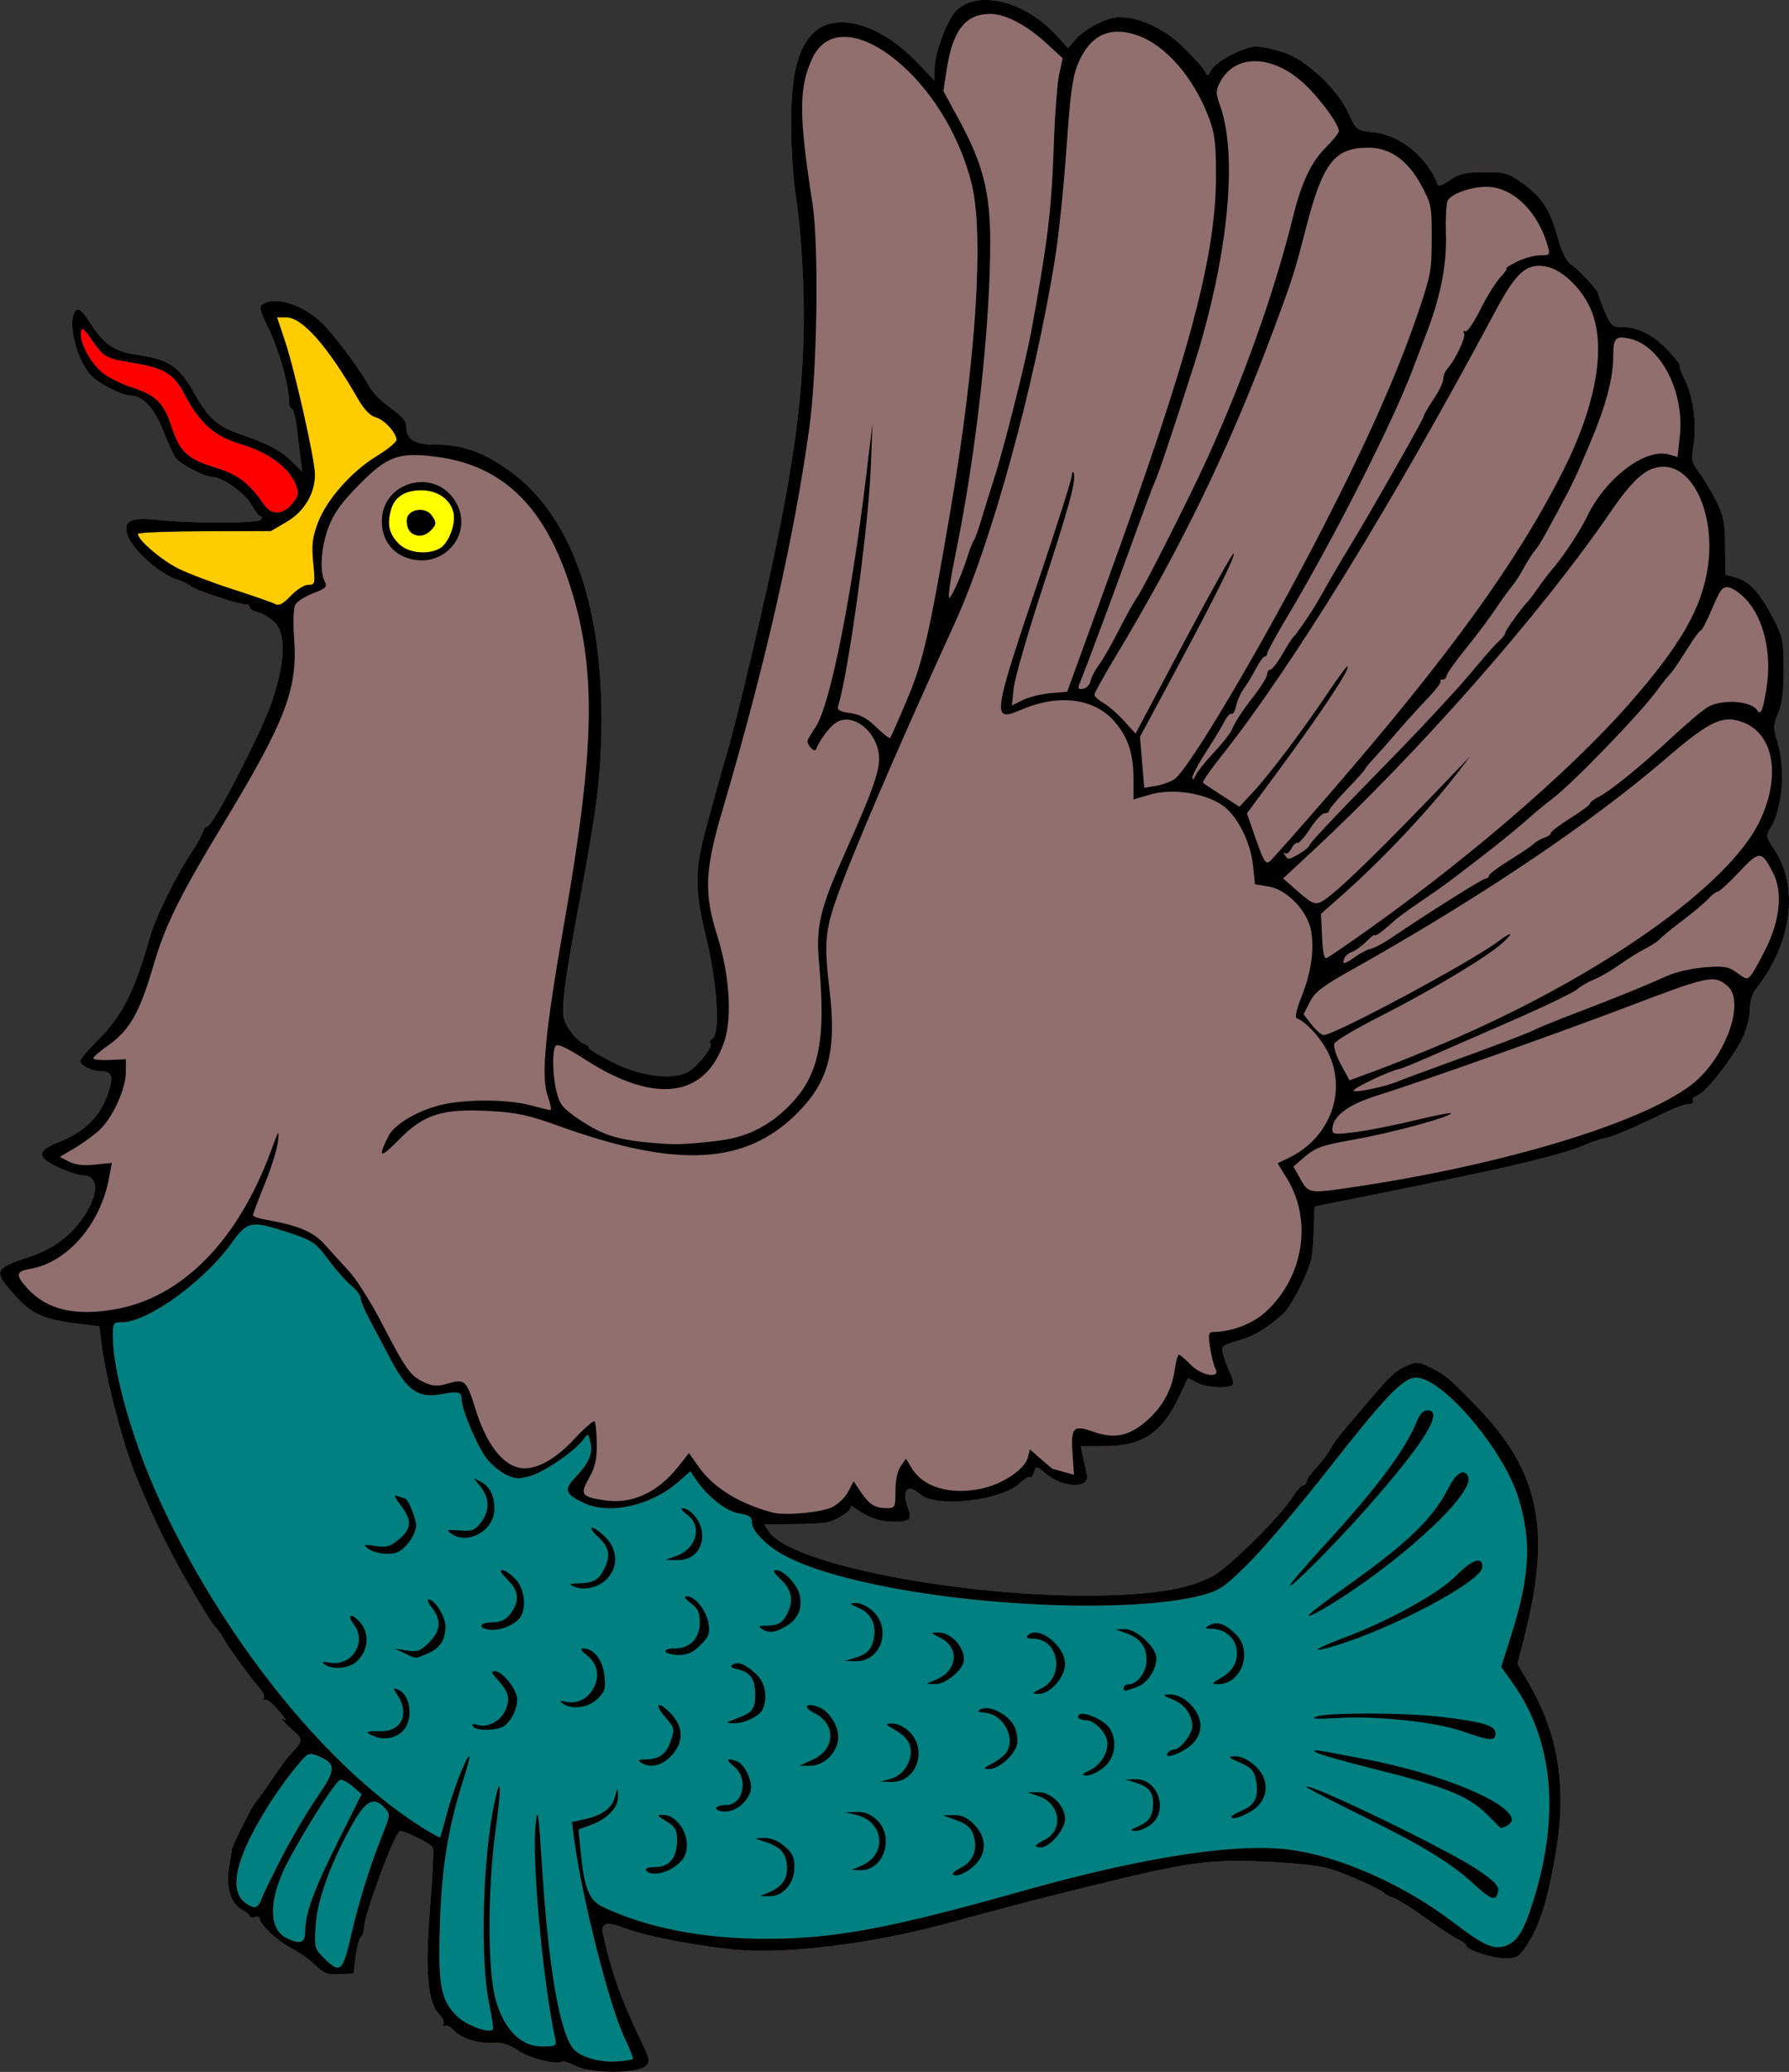 <?xml version="1.0" encoding="UTF-8"?>
<svg version="1.1" viewBox="0 0 329.57 381.49" xmlns="http://www.w3.org/2000/svg">
<rect x="0" y="0" width="329.57" height="381.49" fill="#333333" stroke="none"/>
<g transform="translate(139.17 168.44)" stroke-width=".601">
<path d="m-33.078 211.99c-1.156-0.605-2.306-0.975-2.555-0.821-1.027 0.635-6.052-0.642-8.13-2.066-1.582-1.084-2.903-1.492-4.541-1.403-2.885 0.158-5.931-0.818-7.309-2.341-0.58-0.641-1.33-0.994-1.667-0.786-0.344 0.213-0.431 0.084-0.198-0.293 0.228-0.369-0.165-1.251-0.873-1.96-2.055-2.055-2.537-8.092-1.581-19.781 0.446-5.452 0.685-10.276 0.53-10.722-0.251-0.723-4.908-3.095-6.075-3.095-0.913 0-6.648 15.473-6.648 17.937 0 0.668-0.251 1.371-0.559 1.561-0.307 0.19-0.738 1.779-0.957 3.53l-0.398 3.185-2.601 0.135c-2.184 0.113-2.9-0.158-4.467-1.689-1.026-1.003-3.007-2.402-4.402-3.107-2.496-1.263-5.84-4.415-5.84-5.504 0-0.306-0.405-0.401-0.901-0.211s-0.901 0.13-0.901-0.135c0-0.264-0.669-0.838-1.486-1.276-2.013-1.077-2.965-4.191-2.358-7.713 0.266-1.545 0.512-3.079 0.548-3.409 0.08-0.749 3.917-8.301 4.426-8.711 0.205-0.165 1.45-1.899 2.766-3.852 1.316-1.953 2.668-3.854 3.004-4.224 3.172-3.493 3.138-3.148 0.561-5.521-1.294-1.192-1.948-1.947-1.452-1.679 0.801 0.433 0.801 0.361 0-0.653-1.765-2.234-2.91-3.189-3.35-2.795-0.246 0.22-0.278 0.103-0.071-0.259 0.207-0.363-0.088-1.174-0.655-1.802-1.57-1.741-5.852-7.584-6.635-9.055-0.382-0.718-1.035-1.675-1.45-2.128-0.798-0.87-1.239-1.548-3.819-5.879-4.421-7.418-7.331-13.263-10.917-21.927-2.438-5.891-5.628-18.106-6.451-24.703l-0.384-3.076-3.362-0.395c-6.119-0.719-8.508-1.603-11.001-4.071-1.306-1.293-2.82-3.03-3.364-3.861-1.314-2.005-0.571-2.685 4.876-4.461 4.448-1.451 7.848-4.043 10.219-7.791 2.645-4.182 2.434-7.201-0.504-7.215-0.703-0.004-2.718-0.676-4.477-1.495-3.943-1.835-3.925-3.011 0.07-4.578 4.803-1.884 7.76-4.797 9.165-9.028 1.086-3.27 0.744-4.086-1.721-4.107-1.421-0.011-3.415-1.09-3.415-1.846 0-0.326 1.442-2.034 3.204-3.797 4.595-4.595 6.811-8.991 9.704-19.251 0.982-3.484 5.026-11.609 7.847-15.765 0.781-1.151 1.586-2.614 1.788-3.249 0.202-0.636 0.605-1.156 0.896-1.156 1.012 0 9.903-17.156 11.831-22.828 2.512-7.39 2.697-12.55 0.526-14.721-0.798-0.798-2.149-1.626-3.004-1.84-0.854-0.214-1.554-0.631-1.554-0.926 0-0.295-0.33-0.536-0.734-0.536-1.338 0-9.162-2.586-10.079-3.331-0.496-0.403-1.577-0.935-2.403-1.183-3.456-1.036-8.713-5.806-9.396-8.525-0.614-2.445 0.727-3.013 5.889-2.496 6.612 0.662 18.396 0.609 18.825-0.085 0.204-0.33 0.146-0.601-0.128-0.601-0.275 0-0.982-0.896-1.572-1.991-1.158-2.151-5.364-5.218-7.155-5.218-1.451 0-5.959-2.316-6.894-3.542-0.404-0.53-1.442-2.786-2.305-5.014-1.567-4.04-3.797-6.463-5.95-6.463-1.598 0-5.921-2.181-7.355-3.711-2.77-2.956-4.466-10.264-2.773-11.956 0.543-0.543 1.191 0.044 2.786 2.524 2.423 3.767 4.372 5.058 8.519 5.644 5.569 0.787 7.686 2.124 10.084 6.373 3.009 5.329 4.51 6.719 8.913 8.247 5.267 1.829 7.346 2.934 9.524 5.063l1.865 1.824-0.304-2.348c-0.167-1.292-0.487-3.902-0.711-5.802-0.224-1.9-0.638-3.454-0.922-3.454s-0.515-0.659-0.515-1.465c0-2.857-1.869-9.461-3.766-13.309-1.639-3.324-1.792-3.987-1.032-4.468 2.633-1.665 8.198 0.405 11.755 4.371 2.476 2.761 6.589 8.399 7.712 10.57 0.522 1.01 1.963 2.593 3.203 3.519 3.321 2.481 3.755 2.978 3.755 4.301 0 2.078 1.634 3.089 4.999 3.093 5.328 6e-3 8.938 1.245 13.918 4.778 11.933 8.466 17.916 26.384 16.949 50.765-0.318 8.015-1.161 13.784-4.964 33.962-0.841 4.46-1.686 9.933-1.879 12.161-0.312 3.604-0.192 4.283 1.082 6.158 0.788 1.159 1.905 2.261 2.483 2.448 0.578 0.187 1.051 0.553 1.051 0.814 0 0.26 1.996 1.473 4.435 2.695 4.997 2.502 10.786 3.275 13.639 1.819 1.818-0.927 4.887-4.735 4.295-5.327-0.224-0.224-0.055-0.625 0.375-0.891 1.479-0.914 0.904-10.203-1.15-18.601-2.116-8.648-2.132-12.432-0.083-19.898 0.68-2.478 1.675-6.128 2.211-8.11 0.536-1.982 1.345-4.821 1.797-6.308 0.453-1.487 1.645-6.082 2.649-10.212 9.546-39.264 12.021-55.967 11.292-76.187-0.199-5.51-0.777-12.452-1.286-15.425-0.522-3.053-0.926-8.979-0.927-13.613-0.002-8.912 1.111-13.652 3.902-16.616 4.035-4.283 12.321-2.052 19.281 5.191l3.247 3.379v-2.183c0-2.8 2.208-8.791 3.905-10.592 3.807-4.042 12.672-1.948 18.453 4.359l2.238 2.441 1.369-1.603c1.683-1.972 5.866-4.104 8.05-4.104 3.768 0 8.141 2.023 11.649 5.39 1.903 1.826 3.728 3.837 4.056 4.468 0.576 1.108 0.62 1.103 1.292-0.151 0.854-1.596 6.035-4.3 8.238-4.3 0.891 0 3.121 0.473 4.956 1.051 4.211 1.327 10.048 6.791 12.116 11.342 1.39 3.059 1.424 3.084 4.612 3.413 4.883 0.504 10.015 4.735 11.759 9.695 0.11 0.314 1.115-0.082 2.234-0.878 1.677-1.194 2.778-1.452 6.287-1.471 3.932-0.022 4.478 0.138 7.222 2.108 3.503 2.516 4.925 4.751 6.394 10.049 0.71 2.559 1.554 4.231 2.45 4.851 1.54 1.066 4.964 4.769 4.984 5.39 8e-3 0.223 0.548 1.689 1.202 3.257 1.075 2.58 1.376 2.851 3.16 2.853 2.955 4e-3 5.682 1.376 8.444 4.251 1.364 1.419 2.36 2.699 2.215 2.845-0.145 0.145 0.276 1.323 0.936 2.617 1.532 3.003 2.239 8.393 1.587 12.113-0.451 2.577-0.346 3.112 0.945 4.806 0.799 1.048 2.213 3.393 3.142 5.21 1.45 2.836 1.696 4.042 1.737 8.509l0.048 5.205 2.184 0.655c2.424 0.727 4.273 2.845 6.86 7.857 1.524 2.953 1.704 3.91 1.697 9.011-6e-3 4.014-0.308 6.397-1.02 8.035-0.921 2.118-0.93 2.603-0.11 5.365 1.512 5.093 0.881 12.397-1.375 15.894-0.801 1.242-0.744 1.558 0.65 3.604 4.755 6.985 3.452 17.378-3.247 25.895-0.682 0.867-1.133 2.399-1.133 3.847 0 1.323-0.6 3.652-1.334 5.175-1.771 3.677-6.827 10.118-8.313 10.59-0.651 0.207-1.029 0.627-0.84 0.933 0.189 0.307-9e-3 0.589-0.442 0.627-1.561 0.138-2.075 0.341-7.873 3.112-3.237 1.547-6.616 2.941-7.509 3.098-0.893 0.157-2.841 0.8-4.327 1.428-2.379 1.006-5.525 1.897-13.216 3.743-3.126 0.75-18.351 3.929-27.934 5.832l-8.41 1.67-0.111 3.89c-0.061 2.14-0.262 4.659-0.447 5.599-0.528 2.682-3.739 8.981-5.255 10.306-3.289 2.876-5.2 4.015-8.206 4.889-3.021 0.879-3.182 1.024-2.813 2.527 0.216 0.877 0.775 2.371 1.243 3.32 0.468 0.949 0.704 1.962 0.525 2.253-0.514 0.831-4.754 0.616-6.585-0.334l-1.661-0.862-1.63 3.446c-3.153 6.666-6.806 9.091-13.697 9.091h-4.412l0.402 1.952c0.221 1.074 0.541 2.558 0.712 3.298 0.608 2.638-4.353 2.518-7.564-0.184-1.763-1.484-1.777-1.485-2.175-0.231-0.22 0.694-0.56 1.103-0.755 0.908-0.195-0.195-1.049 0.303-1.897 1.106-3.429 3.244-15.494 4.568-18.327 2.011-2.374-2.143-3.491-0.701-2.162 2.793 0.706 1.857 0.125 2.314-2.893 2.273-2.384-0.033-4.336-0.712-6.695-2.328-0.826-0.566-1.3-0.795-1.053-0.509 0.514 0.596-2.555 2.621-4.531 2.991-0.728 0.136-3.587 0.268-6.353 0.292l-5.029 0.045 0.888 1.337c4.213 6.345 39.312 12.722 64.138 11.653 8.505-0.366 13.397-1.324 17.531-3.433 2.807-1.432 12.429-10.91 14.654-14.434 0.809-1.282 1.738-2.331 2.064-2.331 0.326 0 0.593-0.285 0.593-0.633 0-0.348 0.794-1.482 1.763-2.52 0.97-1.038 2.117-2.548 2.55-3.356 0.433-0.808 1.385-2.175 2.116-3.037 0.731-0.862 2.703-3.189 4.382-5.172 4.716-5.569 5.56-6.367 7.717-7.302 1.847-0.801 2.208-0.767 4.505 0.425 2.767 1.436 2.848 1.504 7.786 6.503 12.125 12.276 14.437 22.966 9.324 43.103l-1.24 4.883 2.058 3.527c5.471 9.379 7.051 19.217 5.007 31.161-1.537 8.982-2.964 13.502-5.452 17.271-1.303 1.974-1.781 2.253-3.869 2.253-2.425 0-7.212-1.574-7.212-2.372 0-0.241-0.642-0.731-1.426-1.089-0.784-0.357-3.514-2.148-6.067-3.98-2.553-1.831-5.222-3.511-5.933-3.733-0.711-0.222-1.427-0.573-1.593-0.781-0.599-0.753-7.417-3.789-10.43-4.644-1.698-0.482-7.068-1.036-11.935-1.231-10.109-0.406-13.702 0.097-31.101 4.349-9.897 2.419-13.705 3.409-27.634 7.184-12.87 3.488-28.4 5.463-37.546 4.774-6.735-0.507-17.438-2.519-21.142-3.973-3.408-1.338-4.654-1.07-4.223 0.91 1.52 6.984 3.413 12.301 7.086 19.893 1.553 3.212 1.641 3.691 0.828 4.505-1.425 1.427-10.173 1.444-12.884 0.024z" fill="#916f6f"/>
<path d="m-91.533 57.058c-2.169-0.172-3.132 0.819-4.922 3.326-5.049 7.074-15.485 14.629-20.207 14.629-1.625 0-1.721 0.145-1.721 2.555 2.7e-4 6.483 3.557 19.09 8.396 29.766 11.351 25.038 30.164 48.775 47.652 60.125 2.233 1.449 4.141 2.53 4.24 2.402 0.099-0.128 0.673-2.125 1.275-4.438 1.068-4.101 3.58-10.512 4.119-10.512 0.148 0-0.367 2.008-1.147 4.461-2.759 8.688-3.926 15.836-4.273 26.176-0.384 11.43 0.118 14.244 3.061 17.188 1.718 1.718 5.902 3.295 6.68 2.518 0.145-0.145-0.159-2.271-0.674-4.727-1.701-8.111-1.199-26.988 0.984-37.096 1.201-5.559 1.306-2.907 0.201 5.094-1.508 10.927-1.485 26.216 0.049 31.4 1.608 5.435 4.634 8.451 8.48 8.451 2.686 0 2.743-0.04 2.4-1.652-2.268-10.689-4.287-32.9-3.562-39.197 0.399-3.468 0.535-2.561 1.215 8.109 1.213 19.021 3.397 31.112 6.051 33.492 1.542 1.383 4.889 2.235 7.846 1.998 1.421-0.114 2.685-0.31 2.812-0.438 0.127-0.127-0.558-1.877-1.523-3.889-2.794-5.821-7.877-25.84-9.309-36.658l-0.41-3.09 2.022-0.436c3.464-0.746 5.261-1.99 5.857-4.053 0.56-1.938 0.563-1.939 0.617-0.266 0.067 2.072-1.932 4.18-5.014 5.295l-2.269 0.822 0.4 4.051c0.674 6.843 1.55 9.023 4.115 10.238 8.063 3.82 18.445 5.848 29.936 5.848 12.692 0 22.724-1.861 47.172-8.75 23.287-6.562 40.745-9.138 50.666-7.477 9.057 1.516 20.205 6.6 28.75 13.109 5.795 4.415 7.619 5.223 9.865 4.369 2.11-0.802 3.28-2.736 5.019-8.299 4.941-15.797 3.622-29.607-3.828-40.064l-2.107-2.957 1.895-5.998c3.407-10.784 3.729-17.181 1.268-25.15-2.755-8.919-13.984-22.109-18.824-22.109-2.406 0-5.607 3.353-16.633 17.42-4.79 6.111-11.006 13.449-13.814 16.307-4.273 4.348-5.62 5.348-8.25 6.125-11.628 3.434-40.229 2.622-60.826-1.727-10.199-2.154-16.731-4.617-20.1-7.582-1.749-1.54-2.736-2.907-2.736-3.785 0-1.136-0.411-1.439-2.381-1.754-2.382-0.381-5.801-3.084-7.994-6.32l-0.977-1.441-2.252 1.977c-4.971 4.364-12.684 6.076-17.367 3.853-3.438-1.631-3.717-2.425-1.635-4.625 2.577-2.724 3.313-4.408 2.85-6.518-0.376-1.714-0.444-1.752-1.203-0.668-1.446 2.064-7.129 6.025-9.762 6.803-2.201 0.65-2.867 0.621-4.596-0.203-1.112-0.53-2.732-1.895-3.6-3.033-1.681-2.204-4.549-8.95-4.549-10.701 0-1.505-0.569-1.679-3.609-1.107-4.366 0.821-6.38-0.528-9.449-6.324-1.399-2.643-3.224-6.08-4.055-7.639-0.831-1.558-1.51-3.228-1.51-3.711 0-0.483-0.771-1.506-1.713-2.273-0.941-0.767-2.848-2.925-4.236-4.795-2.343-3.155-2.863-3.512-7.215-4.955-2.607-0.865-4.341-1.387-5.643-1.49zm9.602 97.455c-0.614 0.01-1.061 0.469-2.043 1.617-3.363 3.932-6.962 9.411-9.242 14.068-3.394 6.931-3.166 11.208 0.666 12.49 0.578 0.193 1.107-0.263 1.477-1.273 0.317-0.866 2.037-4.412 3.82-7.881 1.784-3.469 4.7-8.423 6.481-11.008 3.57-5.184 3.608-6.22 0.277-7.6-0.638-0.264-1.067-0.42-1.435-0.414zm5.602 4.744c-0.063-0.006-0.117-0.003-0.16 0.012-1.07 0.357-8.825 12.876-10.688 17.252-2.536 5.958-2.214 10.444 0.854 11.93 2.489 1.205 3.385 0.863 3.385-1.291 0-3.301 1.574-7.595 6.098-16.641l4.301-8.602-1.66-1.428c-0.799-0.688-1.689-1.194-2.129-1.232zm6.004 4.023c-1.118 0.035-2.253 1.273-3.746 3.869-3.984 6.927-6.613 14.068-6.93 18.818-0.279 4.188-0.232 4.383 1.543 6.158 2.929 2.929 3.42 2.527 4.932-4.025 1.487-6.444 3.476-12.838 5.805-18.662 1.45-3.627 1.47-3.845 0.465-4.955-0.734-0.811-1.398-1.224-2.068-1.203z" fill="#008080"/>
<path d="m-58.219-67.409c1.661-0.889 3.071-4.474 2.601-6.615-0.543-2.474-2.944-4.15-5.943-4.15-3.089 0-4.988 1.274-5.637 3.781-0.683 2.637-0.261 4.326 1.529 6.116 1.656 1.656 5.204 2.07 7.45 0.867z" fill="#ff0"/>
<path d="m-82.381-60.752c1.264 0 1.301-0.162 0.925-4.055-0.321-3.312-0.163-4.666 0.862-7.386 1.594-4.233 6.229-9.468 10.892-12.3 1.971-1.198 3.584-2.527 3.584-2.954 0-1.306-2.297-3.785-3.873-4.181-0.942-0.236-2.092-1.42-3.128-3.221-5.686-9.879-10.334-15.163-13.338-15.163h-1.675l1.435 4.277c1.827 5.446 5.567 22.081 5.549 24.682-0.023 3.511-1.988 6.798-5.188 8.679l-2.909 1.71-12.165 0.037c-6.691 0.02-12.232 0.232-12.315 0.47-0.312 0.897 4.179 4.796 7.358 6.389 1.817 0.911 6.381 2.644 10.141 3.852 3.76 1.208 7.254 2.429 7.764 2.715 0.674 0.377 1.451-0.037 2.846-1.516 1.055-1.119 2.512-2.035 3.236-2.035z" fill="#fc0"/>
<path d="m-85.163-75.882c1.053-1.416 1.107-1.837 0.443-3.441-1.28-3.091-5.039-5.846-9.974-7.311-5.043-1.497-7.598-3.778-10.645-9.5-1.865-3.503-3.686-4.58-9.289-5.492-4.974-0.81-5.406-1.044-7.508-4.071-1.676-2.414-1.98-2.628-2.14-1.508-0.27 1.892 1.966 5.902 4.235 7.595 1.077 0.804 3.362 1.917 5.078 2.475 4.534 1.473 5.92 2.822 7.367 7.169 1.59 4.778 2.91 6.017 8.123 7.627 4.157 1.284 6.271 2.897 8.928 6.811 1.402 2.065 3.696 1.914 5.382-0.355z" fill="#f00"/>
<path d="m-33.078 211.99c-1.156-0.605-2.306-0.975-2.555-0.821-1.027 0.635-6.052-0.642-8.13-2.066-1.582-1.084-2.903-1.492-4.541-1.403-2.885 0.158-5.931-0.818-7.309-2.341-0.58-0.641-1.33-0.994-1.667-0.786-0.344 0.213-0.431 0.084-0.198-0.293 0.228-0.369-0.165-1.251-0.873-1.96-2.055-2.055-2.537-8.092-1.581-19.781 0.446-5.452 0.685-10.276 0.53-10.722-0.251-0.723-4.908-3.095-6.075-3.095-0.913 0-6.648 15.473-6.648 17.937 0 0.668-0.251 1.371-0.559 1.561-0.307 0.19-0.738 1.779-0.957 3.53l-0.398 3.185-2.601 0.135c-2.184 0.113-2.9-0.158-4.467-1.689-1.026-1.003-3.007-2.402-4.402-3.107-2.496-1.263-5.84-4.415-5.84-5.504 0-0.306-0.405-0.401-0.901-0.211s-0.901 0.13-0.901-0.135c0-0.264-0.669-0.838-1.486-1.276-2.013-1.077-2.965-4.191-2.358-7.713 0.266-1.545 0.512-3.079 0.548-3.409 0.08-0.749 3.917-8.301 4.426-8.711 0.205-0.165 1.45-1.899 2.766-3.852 1.316-1.953 2.668-3.854 3.004-4.224 3.172-3.493 3.138-3.148 0.561-5.521-1.294-1.192-1.948-1.947-1.452-1.679 0.801 0.433 0.801 0.361 0-0.653-1.765-2.234-2.91-3.189-3.35-2.795-0.246 0.22-0.278 0.103-0.071-0.259 0.207-0.363-0.088-1.174-0.655-1.802-1.57-1.741-5.852-7.584-6.635-9.055-0.382-0.718-1.035-1.675-1.45-2.128-0.798-0.87-1.239-1.548-3.819-5.879-4.421-7.418-7.331-13.263-10.917-21.927-2.438-5.891-5.628-18.106-6.451-24.703l-0.384-3.076-3.362-0.395c-6.119-0.719-8.508-1.603-11.001-4.071-1.306-1.293-2.82-3.03-3.364-3.861-1.314-2.005-0.571-2.685 4.876-4.461 4.448-1.451 7.848-4.043 10.219-7.791 2.645-4.182 2.434-7.201-0.504-7.215-0.703-0.004-2.718-0.676-4.477-1.495-3.943-1.835-3.925-3.011 0.07-4.578 4.803-1.884 7.76-4.797 9.165-9.028 1.086-3.27 0.744-4.086-1.721-4.107-1.421-0.011-3.415-1.09-3.415-1.846 0-0.326 1.442-2.034 3.204-3.797 4.595-4.595 6.811-8.991 9.704-19.251 0.982-3.484 5.026-11.609 7.847-15.765 0.781-1.151 1.586-2.614 1.788-3.249 0.202-0.636 0.605-1.156 0.896-1.156 1.012 0 9.903-17.156 11.831-22.828 2.512-7.39 2.697-12.55 0.526-14.721-0.798-0.798-2.149-1.626-3.004-1.84-0.854-0.214-1.554-0.631-1.554-0.926 0-0.295-0.33-0.536-0.734-0.536-1.338 0-9.162-2.586-10.079-3.331-0.496-0.403-1.577-0.935-2.403-1.183-3.456-1.036-8.713-5.806-9.396-8.525-0.614-2.445 0.727-3.013 5.889-2.496 6.612 0.662 18.396 0.609 18.825-0.085 0.204-0.33 0.146-0.601-0.128-0.601-0.275 0-0.982-0.896-1.572-1.991-1.158-2.151-5.364-5.218-7.155-5.218-1.451 0-5.959-2.316-6.894-3.542-0.404-0.53-1.442-2.786-2.305-5.014-1.567-4.04-3.797-6.463-5.95-6.463-1.598 0-5.921-2.181-7.355-3.711-2.77-2.956-4.466-10.264-2.773-11.956 0.543-0.543 1.191 0.044 2.786 2.524 2.423 3.767 4.372 5.058 8.519 5.644 5.569 0.787 7.686 2.124 10.084 6.373 3.009 5.329 4.51 6.719 8.913 8.247 5.267 1.829 7.346 2.934 9.524 5.063l1.865 1.824-0.304-2.348c-0.167-1.292-0.487-3.902-0.711-5.802-0.224-1.9-0.638-3.454-0.922-3.454s-0.515-0.659-0.515-1.465c0-2.857-1.869-9.461-3.766-13.309-1.639-3.324-1.792-3.987-1.032-4.468 2.633-1.665 8.198 0.405 11.755 4.371 2.476 2.761 6.589 8.399 7.712 10.57 0.522 1.01 1.963 2.593 3.203 3.519 3.321 2.481 3.755 2.978 3.755 4.301 0 2.078 1.634 3.089 4.999 3.093 5.328 6e-3 8.938 1.245 13.918 4.778 11.933 8.466 17.916 26.384 16.949 50.765-0.318 8.015-1.161 13.784-4.964 33.962-0.841 4.46-1.686 9.933-1.879 12.161-0.312 3.604-0.192 4.283 1.082 6.158 0.788 1.159 1.905 2.261 2.483 2.448 0.578 0.187 1.051 0.553 1.051 0.814 0 0.26 1.996 1.473 4.435 2.695 4.997 2.502 10.786 3.275 13.639 1.819 1.818-0.927 4.887-4.735 4.295-5.327-0.224-0.224-0.055-0.625 0.375-0.891 1.479-0.914 0.904-10.203-1.15-18.601-2.116-8.648-2.132-12.432-0.083-19.898 0.68-2.478 1.675-6.128 2.211-8.11 0.536-1.982 1.345-4.821 1.797-6.308 0.453-1.487 1.645-6.082 2.649-10.212 9.546-39.264 12.021-55.967 11.292-76.187-0.199-5.51-0.777-12.452-1.286-15.425-0.522-3.053-0.926-8.979-0.927-13.613-0.002-8.912 1.111-13.652 3.902-16.616 4.035-4.283 12.321-2.052 19.281 5.191l3.247 3.379v-2.183c0-2.8 2.208-8.791 3.905-10.592 3.807-4.042 12.672-1.948 18.453 4.359l2.238 2.441 1.369-1.603c1.683-1.972 5.866-4.104 8.05-4.104 3.768 0 8.141 2.023 11.649 5.39 1.903 1.826 3.728 3.837 4.056 4.468 0.576 1.108 0.62 1.103 1.292-0.151 0.854-1.596 6.035-4.3 8.238-4.3 0.891 0 3.121 0.473 4.956 1.051 4.211 1.327 10.048 6.791 12.116 11.342 1.39 3.059 1.424 3.084 4.612 3.413 4.883 0.504 10.015 4.735 11.759 9.695 0.11 0.314 1.115-0.082 2.234-0.878 1.677-1.194 2.778-1.452 6.287-1.471 3.932-0.022 4.478 0.138 7.222 2.108 3.503 2.516 4.925 4.751 6.394 10.049 0.71 2.559 1.554 4.231 2.45 4.851 1.54 1.066 4.964 4.769 4.984 5.39 8e-3 0.223 0.548 1.689 1.202 3.257 1.075 2.58 1.376 2.851 3.16 2.853 2.955 4e-3 5.682 1.376 8.444 4.251 1.364 1.419 2.36 2.699 2.215 2.845-0.145 0.145 0.276 1.323 0.936 2.617 1.532 3.003 2.239 8.393 1.587 12.113-0.451 2.577-0.346 3.112 0.945 4.806 0.799 1.048 2.213 3.393 3.142 5.21 1.45 2.836 1.696 4.042 1.737 8.509l0.048 5.205 2.184 0.655c2.424 0.727 4.273 2.845 6.86 7.857 1.524 2.953 1.704 3.91 1.697 9.011-6e-3 4.014-0.308 6.397-1.02 8.035-0.921 2.118-0.93 2.603-0.11 5.365 1.512 5.093 0.881 12.397-1.375 15.894-0.801 1.242-0.744 1.558 0.65 3.604 4.755 6.985 3.452 17.378-3.247 25.895-0.682 0.867-1.133 2.399-1.133 3.847 0 1.323-0.6 3.652-1.334 5.175-1.771 3.677-6.827 10.118-8.313 10.59-0.651 0.207-1.029 0.627-0.84 0.933 0.189 0.307-9e-3 0.589-0.442 0.627-1.561 0.138-2.075 0.341-7.873 3.112-3.237 1.547-6.616 2.941-7.509 3.098-0.893 0.157-2.841 0.8-4.327 1.428-2.379 1.006-5.525 1.897-13.216 3.743-3.126 0.75-18.351 3.929-27.934 5.832l-8.41 1.67-0.111 3.89c-0.061 2.14-0.262 4.659-0.447 5.599-0.528 2.682-3.739 8.981-5.255 10.306-3.289 2.876-5.2 4.015-8.206 4.889-3.021 0.879-3.182 1.024-2.813 2.527 0.216 0.877 0.775 2.371 1.243 3.32 0.468 0.949 0.704 1.962 0.525 2.253-0.514 0.831-4.754 0.616-6.585-0.334l-1.661-0.862-1.63 3.446c-3.153 6.666-6.806 9.091-13.697 9.091h-4.412l0.402 1.952c0.221 1.074 0.541 2.558 0.712 3.298 0.608 2.638-4.353 2.518-7.564-0.184-1.763-1.484-1.777-1.485-2.175-0.231-0.22 0.694-0.56 1.103-0.755 0.908-0.195-0.195-1.049 0.303-1.897 1.106-3.429 3.244-15.494 4.568-18.327 2.011-2.374-2.143-3.491-0.701-2.162 2.793 0.706 1.857 0.125 2.314-2.893 2.273-2.384-0.033-4.336-0.712-6.695-2.328-0.826-0.566-1.3-0.795-1.053-0.509 0.514 0.596-2.555 2.621-4.531 2.991-0.728 0.136-3.587 0.268-6.353 0.292l-5.029 0.045 0.888 1.337c4.213 6.345 39.312 12.722 64.138 11.653 8.505-0.366 13.397-1.324 17.531-3.433 2.807-1.432 12.429-10.91 14.654-14.434 0.809-1.282 1.738-2.331 2.064-2.331 0.326 0 0.593-0.285 0.593-0.633 0-0.348 0.794-1.482 1.763-2.52 0.97-1.038 2.117-2.548 2.55-3.356 0.433-0.808 1.385-2.175 2.116-3.037 0.731-0.862 2.703-3.189 4.382-5.172 4.716-5.569 5.56-6.367 7.717-7.302 1.847-0.801 2.208-0.767 4.505 0.425 2.767 1.436 2.848 1.504 7.786 6.503 12.125 12.276 14.437 22.966 9.324 43.103l-1.24 4.883 2.058 3.527c5.471 9.379 7.051 19.217 5.007 31.161-1.537 8.982-2.964 13.502-5.452 17.271-1.303 1.974-1.781 2.253-3.869 2.253-2.425 0-7.212-1.574-7.212-2.372 0-0.241-0.642-0.731-1.426-1.089-0.784-0.357-3.514-2.148-6.067-3.98-2.553-1.831-5.222-3.511-5.933-3.733-0.711-0.222-1.427-0.573-1.593-0.781-0.599-0.753-7.417-3.789-10.43-4.644-1.698-0.482-7.068-1.036-11.935-1.231-10.109-0.406-13.702 0.097-31.101 4.349-9.897 2.419-13.705 3.409-27.634 7.184-12.87 3.488-28.4 5.463-37.546 4.774-6.735-0.507-17.438-2.519-21.142-3.973-3.408-1.338-4.654-1.07-4.223 0.91 1.52 6.984 3.413 12.301 7.086 19.893 1.553 3.212 1.641 3.691 0.828 4.505-1.425 1.427-10.173 1.444-12.884 0.024zm10.503-1.305c0.127-0.127-0.559-1.878-1.525-3.89-2.794-5.821-7.877-25.839-9.308-36.657l-0.409-3.091 2.021-0.436c3.464-0.746 5.261-1.99 5.857-4.053 0.56-1.938 0.562-1.939 0.616-0.266 0.067 2.072-1.93 4.182-5.012 5.296l-2.27 0.821 0.399 4.052c0.674 6.843 1.55 9.022 4.116 10.237 8.063 3.82 18.446 5.848 29.936 5.848 12.692 0 22.724-1.861 47.172-8.75 23.287-6.562 40.744-9.138 50.665-7.477 9.057 1.516 20.205 6.6 28.75 13.11 5.795 4.415 7.619 5.222 9.864 4.368 2.11-0.802 3.28-2.737 5.02-8.299 4.941-15.797 3.622-29.606-3.829-40.064l-2.107-2.957 1.895-5.999c3.407-10.784 3.729-17.182 1.268-25.151-2.755-8.919-13.985-22.108-18.825-22.108-2.406 0-5.606 3.352-16.632 17.419-4.79 6.111-11.007 13.449-13.815 16.307-4.273 4.348-5.619 5.348-8.25 6.124-11.628 3.434-40.229 2.622-60.826-1.726-10.199-2.154-16.731-4.617-20.099-7.582-1.749-1.54-2.737-2.905-2.737-3.784 0-1.136-0.412-1.44-2.381-1.755-2.382-0.381-5.801-3.084-7.994-6.32l-0.977-1.441-2.252 1.977c-4.971 4.364-12.683 6.076-17.366 3.854-3.438-1.631-3.718-2.425-1.636-4.625 2.577-2.724 3.314-4.409 2.851-6.518-0.376-1.714-0.445-1.752-1.204-0.667-1.446 2.064-7.129 6.025-9.761 6.803-2.201 0.65-2.867 0.621-4.596-0.204-1.112-0.53-2.732-1.895-3.6-3.033-1.681-2.204-4.549-8.95-4.549-10.701 0-1.505-0.569-1.68-3.61-1.108-4.366 0.821-6.379-0.526-9.447-6.323-1.399-2.643-3.224-6.081-4.055-7.639s-1.511-3.228-1.511-3.711c0-0.483-0.77-1.505-1.712-2.273-0.941-0.767-2.848-2.925-4.237-4.796-2.343-3.155-2.864-3.513-7.215-4.956-6.951-2.305-7.702-2.175-10.566 1.837-5.049 7.074-15.484 14.629-20.205 14.629-1.625 0-1.722 0.143-1.721 2.553 2.7e-4 6.483 3.556 19.09 8.396 29.766 11.351 25.038 30.164 48.775 47.652 60.126 2.233 1.449 4.142 2.531 4.241 2.403 0.099-0.128 0.673-2.125 1.275-4.438 1.068-4.101 3.579-10.513 4.119-10.513 0.148 0-0.368 2.007-1.147 4.461-2.759 8.688-3.926 15.837-4.273 26.177-0.384 11.43 0.117 14.244 3.06 17.187 1.718 1.718 5.903 3.296 6.68 2.518 0.145-0.145-0.158-2.272-0.673-4.728-1.701-8.111-1.2-26.989 0.983-37.096 1.201-5.559 1.306-2.907 0.201 5.094-1.508 10.927-1.484 26.218 0.049 31.402 1.608 5.435 4.634 8.45 8.48 8.45 2.686 0 2.743-0.039 2.401-1.652-2.268-10.689-4.287-32.901-3.562-39.198 0.399-3.468 0.535-2.56 1.215 8.11 1.213 19.021 3.397 31.111 6.05 33.491 1.542 1.383 4.889 2.236 7.846 2 1.421-0.114 2.687-0.311 2.814-0.438zm155.13-32.042c-4.418-4.064-9.402-7.12-20.703-12.695-5.699-2.812-10.363-5.227-10.363-5.368 0-1.044 25.609 11.31 31.333 15.116 3.207 2.132 4.133 3.063 3.993 4.013-0.293 1.979-1.196 1.753-4.26-1.065zm-129.78 1.22c2.435-1.059 3.416-2.897 2.93-5.488-0.381-2.032-1.452-2.955-4.5-3.88-1.485-0.451-1.473-0.468 0.369-0.518 1.23-0.033 2.562 0.5 3.755 1.504 1.49 1.254 1.848 2.015 1.848 3.932 0 2.926-2.105 5.338-4.628 5.302l-1.679-0.024 1.905-0.829zm33.589-3.178c-0.176-0.175 0.539-0.754 1.587-1.286 2.218-1.126 3.072-3.507 2.177-6.073-0.442-1.267-1.28-1.973-3.111-2.622l-2.506-0.888 1.999-0.047c1.448-0.034 2.483 0.437 3.755 1.709 2.297 2.297 2.392 5.254 0.238 7.408-1.52 1.52-3.54 2.399-4.138 1.801zm-56.52-0.752c-0.221-0.357 0.483-0.601 1.733-0.601 2.6 0 3.974-1.711 3.974-4.948 0-1.925-0.302-2.462-1.952-3.469-1.766-1.077-1.82-1.191-0.572-1.193 2.128-4e-3 4.327 2.761 4.327 5.439 0 1.788-0.387 2.587-1.848 3.817-1.862 1.567-4.96 2.089-5.661 0.954zm39.751-0.876c4.749-2.066 4.087-8.123-1.018-9.323l-2.088-0.491 2.109-0.061c1.484-0.043 2.596 0.391 3.755 1.465 3.326 3.084 1.317 9.324-2.982 9.264l-1.679-0.024 1.905-0.829zm32.036-3.614c0-0.157 0.779-0.688 1.732-1.181 3.46-1.789 2.769-6.625-1.138-7.962l-2.095-0.717 1.928-0.034c2.426-0.043 4.98 2.502 4.98 4.962 0 1.876-2.855 5.216-4.459 5.216-0.521 0-0.947-0.128-0.947-0.285zm18.827-3.571c2.134-0.944 2.778-1.943 2.79-4.331 0.009-2.076-0.863-3.055-3.407-3.818l-1.69-0.507 1.848-0.052c4.133-0.115 6.157 5.735 2.877 8.315-0.871 0.685-2.155 1.223-2.853 1.196-1.089-0.042-1.027-0.157 0.436-0.803zm64.937-1.605c-3.748-3.943-7.479-5.506-21.551-9.03-5.266-1.319-9.997-2.665-10.513-2.991-1.089-0.689-0.552-0.615 9.208 1.262 13.958 2.685 26.799 8.029 26.799 11.153 0 0.577-1.234 1.461-2.039 1.461-0.076 0-0.933-0.835-1.903-1.856zm-47.72-0.174c0-0.197 0.92-0.742 2.045-1.212 2.336-0.976 3.046-2.564 2.483-5.561-0.324-1.724-0.832-2.285-2.91-3.209-2.302-1.023-2.377-1.123-0.876-1.162 1.004-0.026 2.393 0.628 3.574 1.684 2.487 2.223 2.679 5.38 0.46 7.565-1.369 1.348-4.776 2.7-4.776 1.896zm-94.916-1.575c0-0.33 0.801-0.601 1.781-0.601 3.283 0 4.276-4.936 1.442-7.165-1.554-1.223-1.265-1.609 0.655-0.872 1.422 0.546 2.886 3.732 2.471 5.382-0.513 2.045-2.702 3.857-4.66 3.857-0.929 0-1.689-0.27-1.689-0.601zm32.282-5.476c2.362-0.682 4.005-3.462 3.475-5.878-0.234-1.065-1.157-2.114-2.591-2.946-2.12-1.229-2.151-1.292-0.658-1.305 0.909-8e-3 2.237 0.653 3.154 1.57 3.356 3.356 1.189 9.299-3.345 9.175l-1.98-0.054 1.945-0.562zm36.593-1.552c1.918-0.956 3.213-2.945 3.213-4.934 0-1.747-2.329-4.258-3.948-4.258-0.802 0-1.458-0.27-1.458-0.601 0-1.577 4.919 0.37 5.989 2.37 1.258 2.35 0.744 5.227-1.23 6.888-1.017 0.855-2.436 1.538-3.154 1.517-1.112-0.033-1.025-0.178 0.587-0.982zm-18.113-1.171c0.991-0.518 2.14-1.37 2.553-1.893 2.004-2.54-0.2-7.09-3.619-7.473-1.595-0.178-1.742-0.306-0.832-0.723 1.561-0.715 4.947 1.033 6.019 3.106 0.479 0.927 0.73 2.427 0.557 3.333-0.38 1.985-3.365 4.648-5.175 4.614-1.14-0.021-1.077-0.143 0.497-0.965zm-64.579-0.212c-0.699-0.452-0.522-0.584 0.79-0.592 2.452-0.013 3.799-0.927 4.553-3.09 0.891-2.557 0.89-2.566-0.913-4.708-2.097-2.492-1.37-3.06 0.949-0.741 2.499 2.499 2.527 5.521 0.073 7.975-1.781 1.781-3.817 2.212-5.453 1.155zm31.667-0.575c4.128-1.874 4.28-6.523 0.279-8.528-2.24-1.122-1.64-2.034 0.743-1.129 2.188 0.832 3.966 3.969 3.558 6.278-0.442 2.501-2.794 4.558-5.193 4.542l-1.919-0.013 2.532-1.149zm65.351-1.227c0.204-0.33 0.741-0.601 1.193-0.601 1.081 0 3.312-2.868 3.312-4.258 0-2.131-1.374-4.056-3.526-4.941-2.018-0.83-2.064-0.901-0.61-0.955 1.948-0.072 4.345 1.75 5.283 4.016 0.959 2.314 0.033 4.601-2.484 6.136-2.094 1.277-3.784 1.599-3.169 0.603zm-146.13-3.031c-1.963-0.776-1.672-1.028 1.106-0.956 3.832 0.1 5.405-3.151 3.173-6.558-0.905-1.381-0.904-1.463 0.017-1.11 2.265 0.869 2.914 5.194 1.11 7.4-1.213 1.484-3.461 1.992-5.407 1.223zm200.43-0.933c-4.942-1.734-15.858-2.893-23.067-2.449-3.792 0.234-4.973 0.159-3.955-0.249 1.954-0.784 16.724-0.746 23.294 0.059 7.649 0.938 9.797 1.6 9.797 3.021 0 1.477-0.94 1.417-6.068-0.382zm-182.3-0.907c-0.273-0.441-0.008-0.537 0.786-0.285 1.934 0.614 4.341-0.67 5.233-2.791 0.894-2.125 0.555-3.294-1.654-5.72-1.017-1.117-1.065-1.352-0.279-1.352 1.374 0 4.063 3.436 4.063 5.192 0 1.749-1.002 3.815-2.351 4.851-1.198 0.92-5.25 0.993-5.799 0.105zm48.67-1.49c2.808-1.028 3.312-1.686 3.324-4.342 0.013-2.801-0.882-4.152-3.07-4.633-1.282-0.281-1.638-0.569-1.111-0.894 1.04-0.643 2.349-0.127 4.34 1.712 1.644 1.519 2.159 4.087 1.279 6.381-0.505 1.316-3.394 2.74-5.454 2.688-1.551-0.039-1.497-0.11 0.692-0.912zm-32.11-2.712c-0.717-0.512-0.611-0.58 0.515-0.331 2.112 0.467 4.117-0.532 5.176-2.581 1.172-2.266 0.689-4.457-1.334-6.048-1.024-0.806-1.218-1.192-0.6-1.192 1.918 0 3.564 2.091 3.885 4.934 0.273 2.418 0.11 2.988-1.234 4.332-1.651 1.651-4.739 2.078-6.408 0.885zm88.151-2.786c4.404-2.192 3.238-9.167-1.531-9.167-1.091 0-1.366-0.189-0.921-0.634 1.872-1.872 6.815 1.949 6.815 5.268 0 2.49-2.755 5.6-4.91 5.54-1.255-0.035-1.198-0.138 0.548-1.007zm15.175-0.156c0-0.33 0.406-0.601 0.901-0.601 1.581 0 3.304-2.29 3.304-4.391 0-2.534-1.138-4.077-3.687-5l-2.02-0.731 1.712-0.046c2.069-0.055 5.797 3.373 5.797 5.331 0 2.223-1.678 4.675-3.676 5.372-2.326 0.811-2.332 0.811-2.332 0.065zm-34.375-1.559c3.785-1.654 4.117-5.847 0.602-7.596-1.86-0.925-1.886-0.981-0.469-1 2.38-0.031 4.806 2.521 4.806 5.055 0 1.669-3.319 4.504-5.21 4.45l-1.698-0.049zm52.522-0.36c4.524-2.623 3.101-8.844-2.038-8.912-1.244-0.017-1.279-0.084-0.328-0.637 1.385-0.806 2.948-0.275 4.883 1.66 3.164 3.164 1.044 9.16-3.243 9.175-1.375 6e-3 -1.313-0.104 0.726-1.286zm-165.33-2.345c-0.689-0.491-0.453-0.565 1.002-0.316 3.967 0.68 6.786-3.74 4.424-6.936-1.319-1.784-0.753-2.347 0.8-0.795 2.088 2.088 1.939 5.367-0.339 7.489-1.412 1.316-4.423 1.601-5.887 0.558zm97.507-1.152c2.377-0.713 3.217-1.549 3.629-3.608 0.517-2.584-0.489-4.648-2.748-5.635-1.809-0.791-1.85-0.865-0.502-0.91 0.827-0.028 2.205 0.656 3.154 1.565 3.464 3.319 1.355 9.267-3.244 9.147l-1.98-0.052zm-82.789-0.898-1.802-0.854 2.235 0.344c1.925 0.296 2.488 0.091 4.055-1.476 2.137-2.137 2.317-4.121 0.575-6.337-0.685-0.871-0.975-1.583-0.644-1.583 1.113 0 3.091 3.152 3.091 4.926 0 2.538-1.012 4.067-3.333 5.037-2.387 0.997-1.936 1.003-4.176-0.058zm48.059-0.294c-0.221-0.357 0.487-0.601 1.743-0.601 2.803 0 4.564-1.879 4.564-4.869 0-1.744-0.366-2.512-1.652-3.472-1.122-0.837-1.348-1.239-0.705-1.252 1.482-0.03 3.571 2.596 3.957 4.973 0.3 1.851 0.088 2.423-1.479 3.991-1.346 1.346-2.389 1.83-3.943 1.83-1.162 0-2.28-0.27-2.485-0.601zm120.17-0.487c0.316-0.273 2.603-1.257 5.081-2.185 7.985-2.992 17.248-8.118 20.303-11.235 3.013-3.073 4.927-3.735 4.927-1.704 0 2.597-16.705 11.467-27.608 14.661-1.803 0.528-3.02 0.737-2.703 0.463zm-152.76-3.58c-2.111-0.345-1.586-1.339 0.707-1.339 1.509 0 2.392-0.423 3.304-1.583 1.659-2.109 1.571-4.153-0.257-5.981-0.826-0.826-1.502-1.625-1.502-1.775 0-0.716 1.19-0.121 2.621 1.311 1.939 1.939 2.227 6.058 0.531 7.593-1.41 1.276-3.751 2.045-5.405 1.774zm50.311-0.137c-0.693-0.448-0.485-0.587 0.901-0.601 2.141-0.022 2.89-0.457 3.815-2.213 1.211-2.301 0.818-4.394-1.175-6.256-1.357-1.267-1.595-1.743-0.874-1.743 1.35 0 3.805 2.553 4.282 4.454 0.613 2.443-0.207 4.493-2.31 5.775-2.147 1.309-3.294 1.454-4.64 0.584zm100.83-2.587c0.407-0.491 3.362-2.745 6.567-5.01 11.539-8.155 16.214-12.648 19.132-18.385 1.442-2.836 2.96-3.663 3.611-1.968 1.207 3.144-13.435 16.47-26.643 24.249-1.874 1.103-3.074 1.605-2.666 1.114zm-135.37-5.2c-1.028-0.461-0.927-0.545 0.702-0.581 2.759-0.061 3.739-0.577 4.727-2.488 1.325-2.562 1.073-4.1-0.987-6.024-1.026-0.959-1.546-1.743-1.155-1.743 0.391 0 1.501 0.79 2.466 1.756 2.216 2.216 2.381 5.277 0.404 7.522-1.485 1.688-4.286 2.396-6.157 1.557zm131.86-0.23c0-0.263 2.772-3.5 6.159-7.194 9.9-10.796 15.131-17.801 17.238-23.086 0.492-1.234 1.194-1.952 1.907-1.952 3.139 0-0.549 5.978-10.995 17.818-5.824 6.601-14.309 15.149-14.309 14.415zm-113.03-5.419c3.695-1.338 4.812-5.453 2.041-7.521-0.909-0.678-1.344-1.241-0.968-1.252 1.392-0.039 3.267 2.146 3.593 4.186 0.49 3.064-1.478 5.423-4.471 5.361l-2.209-0.046 2.014-0.729zm-56.716-1.282c-1.078-0.832-0.982-0.873 1.272-0.542 2.065 0.303 2.731 0.111 4.355-1.256 2.34-1.969 2.413-3.448 0.303-6.213-1.234-1.618-1.364-2.02-0.552-1.709 0.585 0.224 1.169 0.408 1.299 0.408 0.558 0 2.069 3.673 2.069 5.03 0 0.817-0.7 2.317-1.555 3.334-1.223 1.454-2.032 1.848-3.79 1.848-1.229 0-2.76-0.405-3.401-0.9zm15.149-2.86c-0.879-0.643-0.638-0.725 1.602-0.547 2.283 0.182 2.809-9e-3 3.924-1.427 1.645-2.091 1.638-4.471-0.018-6.577l-1.306-1.66 1.292 0.691c1.712 0.916 2.521 2.536 2.521 5.048 0 3.966-4.938 6.72-8.014 4.471zm-18.416 74.196c1.487-6.444 3.476-12.839 5.804-18.662 1.45-3.627 1.47-3.846 0.466-4.956-1.956-2.162-3.425-1.488-5.814 2.666-3.984 6.927-6.614 14.068-6.931 18.819-0.279 4.188-0.231 4.382 1.545 6.157 2.929 2.929 3.419 2.529 4.931-4.024zm-8.412-0.942c0-3.301 1.573-7.594 6.097-16.64l4.301-8.602-1.661-1.429c-0.913-0.786-1.943-1.335-2.287-1.22-1.07 0.357-8.827 12.876-10.689 17.252-2.536 5.958-2.215 10.444 0.853 11.929 2.489 1.205 3.386 0.863 3.386-1.291zm-4.315-13.626c1.784-3.469 4.7-8.423 6.48-11.008 3.57-5.184 3.608-6.219 0.278-7.599-1.702-0.705-1.907-0.634-3.477 1.202-3.363 3.932-6.962 9.411-9.243 14.068-3.394 6.931-3.166 11.21 0.666 12.491 0.578 0.193 1.108-0.263 1.477-1.273 0.317-0.866 2.036-4.413 3.82-7.882zm101.48-64.498c1.066-0.551 2.37-1.838 2.898-2.86l0.961-1.858 1.422 2.093c1.526 2.246 2.544 2.845 4.835 2.845 1.353 0 1.453-0.218 1.453-3.17 0-1.944 0.375-3.705 0.969-4.553l0.969-1.383 1.107 1.821c2.09 3.437 7.068 4.887 12.738 3.71 3.915-0.813 8.059-3.575 8.601-5.734l0.379-1.512 2.057 1.806c1.131 0.993 2.117 1.806 2.191 1.806 0.073 0 0.977 0.242 2.007 0.538l1.874 0.537-0.258-3.691c-0.354-5.074 0.088-5.569 3.792-4.253 3.856 1.369 6.529 0.845 9.753-1.914 2.968-2.54 4.762-5.782 5.276-9.536 0.204-1.488 0.554-2.705 0.777-2.705 0.224 0 1.184 0.811 2.133 1.802 1.992 2.079 5.614 2.673 4.586 0.751-0.309-0.578-0.755-2.335-0.99-3.905-0.355-2.37-0.269-2.853 0.512-2.853 3.421 0 7.362-1.505 9.781-3.735 6.957-6.412 8.596-16.851 3.857-24.554l-1.712-2.781 1.975-0.942c7.715-3.679 10.923-12.347 7.251-19.593-1.329-2.623-4.103-5.617-5.706-6.158-0.365-0.123-0.029-1.67 0.83-3.812 1.784-4.45 2.407-8.464 1.869-12.048-0.564-3.762-4.419-7.852-7.929-8.414l-2.455-0.393-0.342-3.31c-0.471-4.567-2.982-9.473-5.804-11.34-3.331-2.204-9.177-3.041-13.137-1.88l-3.099 0.908v-3.619c0-4.795-0.958-7.764-3.444-10.667-3.718-4.344-10.279-5.208-17.164-2.261-5.584 2.39-5.478 1.625 3.424-24.73 3.173-9.393 5.79-17.639 5.816-18.322 0.026-0.684 0.186-0.898 0.356-0.475 0.498 1.24-0.836 6.127-5.931 21.728-2.638 8.078-4.944 16.118-5.125 17.867l-0.328 3.181 2.022-1.009c1.112-0.555 3.403-1.123 5.09-1.263l3.068-0.254 7.022-19.307c15.534-42.712 20.387-60.746 20.391-75.776 0.002-6.092-0.213-7.767-1.385-10.813-2.862-7.437-8.037-13.299-13.277-15.039-4.957-1.646-8.512 0.057-10.691 5.122-1.066 2.477-1.468 5.37-2.194 15.786-0.489 7.014-1.436 16.133-2.103 20.263-3.795 23.485-11.744 52.412-18.407 66.982-10.878 23.785-19.517 43.935-22.109 51.571-1.824 5.373-1.999 8.013-1.052 15.894 1.362 11.34-0.068 16.949-5.806 22.779-9.492 9.643-22.099 10.37-43.904 2.532-5.797-2.084-7.879-2.535-12.938-2.805-8.729-0.465-12.083 0.604-16.698 5.324-3.462 3.541-3.929 3.334-1.823-0.807 1.072-2.108 5.451-4.653 9.744-5.664 4.492-1.057 12.205-1.018 16.308 0.084 1.817 0.488 3.495 0.89 3.728 0.894 0.233 0.004 0.014-1.142-0.487-2.546-1.298-3.638-0.522-11.673 3.147-32.59 5.541-31.583 5.8-45.972 1.097-60.977-4.686-14.951-12.489-22.584-24.704-24.168-7.025-0.911-9.095-0.16-14.388 5.22-3.189 3.241-4.609 5.226-5.561 7.77-1.359 3.632-1.667 8.132-0.682 9.971 0.515 0.963 0.226 1.256-2.131 2.155-1.5 0.573-2.987 1.528-3.305 2.122-0.328 0.613-0.418 3.237-0.209 6.065 0.697 9.422-1.482 15.156-12.998 34.187-8.069 13.334-10.751 18.756-12.871 26.023-2.592 8.882-4.381 12.035-8.457 14.908-1.472 1.037-2.676 2.085-2.676 2.329 0 0.244 1.352 0.381 3.004 0.305l3.004-0.138-6e-3 2.433c-8e-3 3.115-2.505 8.49-4.979 10.717-1.058 0.952-3.103 2.428-4.545 3.279l-2.622 1.547 1.674 0.877c1.136 0.595 2.674 0.774 4.787 0.556l3.113-0.321-0.521 2.788c-1.607 8.602-7.758 15.633-14.654 16.753-2.519 0.409-2.593 1.143-0.361 3.587 3.554 3.891 8.692 5.117 16.08 3.836 12.44-2.156 22.795-12.723 28.881-29.471 1.304-3.587 1.399-3.705 1.172-1.444-0.136 1.353-1.224 4.858-2.419 7.788-1.195 2.93-2.172 5.528-2.172 5.772 0 0.244 1.014 0.62 2.253 0.834 6.044 1.045 8.864 2.224 10.963 4.588 1.156 1.302 3.184 3.531 4.505 4.955 1.322 1.423 3.999 5.663 5.95 9.421 4.492 8.654 5.286 9.773 7.763 10.949 1.552 0.737 2.496 0.824 4.063 0.374 3.622-1.039 3.739-0.937 5.575 4.873 1.883 5.957 4.662 9.705 7.777 10.487 2.819 0.708 6.592-1.207 10.326-5.239 1.851-1.999 3.534-3.465 3.74-3.259 0.206 0.206 0.391 2.062 0.409 4.123 0.026 2.916-0.293 4.323-1.438 6.336-1.704 2.996-1.402 3.429 2.839 4.071 5.091 0.77 9.804-1.386 13.649-6.245l1.939-2.45 1.831 2.598c2.678 3.799 7.61 6.82 13.673 8.374 2.306 0.591 9.036-0.051 10.958-1.045zm-78.484-174.77c-2.862-1.012-4.562-3.52-4.562-6.731 0-7.132 9.345-9.91 13.344-3.966 4.003 5.949-1.896 13.133-8.783 10.697zm6.041-1.673c1.661-0.889 3.071-4.474 2.601-6.615-0.543-2.474-2.944-4.15-5.943-4.15-3.089 0-4.988 1.274-5.637 3.781-0.683 2.637-0.261 4.326 1.529 6.116 1.656 1.656 5.204 2.07 7.45 0.867zm-5.47-3.223c-0.396-0.477-0.632-1.491-0.524-2.253 0.257-1.815 3.36-2.31 4.522-0.721 1.004 1.373 0.983 1.751-0.163 2.897-1.18 1.18-2.89 1.214-3.834 0.076zm174.34 120.7c29.51-4.407 56.21-12.91 63.408-20.192 5.45-5.514 8.043-14.328 4.952-16.832-2.484-2.011-3.36-1.823-18.653 4-12.345 4.701-38.287 13.893-45.814 16.233-5.398 1.678-8.252 3.834-8.252 6.233 0 0.95 0.4 0.995 4.354 0.485 2.395-0.309 7.418-1.309 11.162-2.223 3.744-0.913 6.583-1.439 6.309-1.169-0.85 0.838-10.904 3.536-17.815 4.78-6.448 1.161-7.132 1.426-9.854 3.809l-1.338 1.172 1.299 2.311c1.511 2.689 1.535 2.692 10.243 1.392zm-118-8.397c5.432-0.594 9.457-2.479 13.267-6.213 5.751-5.638 7.116-11.89 5.802-26.585-0.613-6.852 0.142-9.957 5.112-21.025 4.447-9.903 5.956-14.096 5.956-16.55 0-4.478-4.275-8.398-7.538-6.912-1.255 0.572-3.191 3.012-4.129 5.203-0.239 0.559-1.52-0.745-1.541-1.568-0.005-0.202 0.678-1.379 1.517-2.616 2.602-3.834 6.559-23.459 9.272-45.977l1.194-9.912-0.317 8.11c-0.43 10.993-4.057 37.535-6.003 43.923-0.229 0.753 0.262 1.045 2.199 1.305 1.805 0.242 3.134 0.959 4.81 2.595 1.273 1.243 2.425 2.143 2.561 1.999 0.135-0.144 1.503-3.235 3.039-6.869 3.039-7.188 4.185-12.176 8.144-35.443 4.668-27.433 6.144-50.419 3.836-59.735-2.03-8.192-6.674-16.2-12.469-21.496-7.357-6.724-14.13-7.404-16.841-1.691-2.56 5.395-2.565 10.504-0.026 26.753 1.22 7.811 0.899 30.782-0.581 41.451-2.804 20.219-8.136 43.671-15.981 70.286-3.274 11.106-3.45 15.303-0.974 23.128 2.249 7.108 2.785 15.03 1.315 19.455-3.459 10.415-12.725 11.658-25.545 3.427-3.538-2.271-5.235-3.056-5.548-2.565-0.668 1.05-0.562 5.511 0.203 8.549 0.58 2.305 1.159 2.992 4.262 5.064 4.176 2.789 6.877 3.658 13.089 4.213 4.479 0.4 5.787 0.367 11.915-0.303zm125.95-11.075c0.661-0.288 4.716-1.794 9.011-3.348 9.027-3.265 15.13-5.606 16.478-6.323 0.519-0.276 4.188-1.744 8.152-3.263 7.147-2.737 10.706-4.189 15.919-6.495 1.487-0.658 4.546-1.331 6.798-1.497 3.569-0.262 4.327-0.129 5.903 1.036 1.743 1.288 1.839 1.297 2.665 0.234 0.471-0.607 1.701-2.836 2.734-4.955 2.507-5.141 2.971-10.249 1.24-13.641-2.15-4.214-2.506-4.226-6.293-0.213-1.863 1.974-3.626 3.589-3.919 3.589-0.292 0-1.047 0.574-1.676 1.275-0.629 0.701-2.766 2.5-4.749 3.998-1.982 1.498-3.875 3.045-4.205 3.439-0.33 0.394-1.547 1.198-2.703 1.787s-3.319 1.936-4.806 2.994c-1.487 1.057-3.575 2.269-4.641 2.692-1.065 0.423-2.493 1.252-3.172 1.841-0.679 0.589-6.025 3.161-11.88 5.715-5.854 2.554-12.801 5.59-15.437 6.745-2.636 1.155-5.069 2.143-5.407 2.193-1.615 0.244-8.657 3.588-8.407 3.992 0.281 0.455 6.07-0.783 8.394-1.795zm8.41-7.018c28.413-12.073 52.294-28.879 57.988-40.809 4.328-9.068 2.304-17.346-4.555-18.633-2.909-0.546-5.576 0.939-12.671 7.053-13.951 12.022-34.601 25.89-58.341 39.178-4.979 2.787-6.386 3.884-7.313 5.702l-1.149 2.251 1.5 1.916c0.825 1.054 1.818 1.913 2.207 1.911 2.04-0.015 27.096-13.442 32.056-17.177 2.69-2.026 3.156-1.794 0.722 0.36-2.921 2.585-13.379 8.828-22.55 13.461-4.346 2.195-8.065 4.418-8.264 4.939-0.2 0.521 0.347 2.253 1.216 3.848l1.579 2.901 4.883-1.791c2.686-0.985 8.398-3.284 12.693-5.109zm-16.475-15.875c0.953-0.678 2.237-1.331 2.855-1.45 0.617-0.119 2.312-1.024 3.767-2.01 6.675-4.529 16.849-10.925 17.378-10.925 0.322 0 0.585-0.232 0.585-0.515 0-0.283 1.69-1.554 3.755-2.824 2.065-1.27 4.094-2.642 4.509-3.05 0.415-0.408 1.294-0.912 1.952-1.121 0.659-0.209 1.198-0.597 1.198-0.862 0-0.265 1.622-1.498 3.604-2.741 1.982-1.243 3.604-2.449 3.604-2.68 0-0.231 0.743-0.803 1.652-1.271 2.241-1.153 7.844-5.723 13.762-11.225 2.696-2.506 5.601-4.923 6.456-5.371 2.656-1.391 7.823-1.021 8.885 0.637 0.684 1.067 1.091 0.16 1.742-3.884 1.046-6.496-0.44-12.949-3.812-16.547-0.976-1.042-2.372-2.008-3.102-2.148-1.146-0.219-1.564 0.307-3.057 3.846-0.951 2.255-1.91 4.1-2.13 4.1-0.22 0-1.397 1.615-2.615 3.588-1.218 1.974-2.559 3.933-2.979 4.355-0.42 0.422-1.557 1.85-2.526 3.173-3.118 4.256-15.342 16.899-19.166 19.821-1.297 0.991-2.96 2.343-3.695 3.004-2.449 2.201-5.894 5.021-9.839 8.053-6.263 4.813-6.713 5.143-10.81 7.923-2.146 1.456-4.336 3.053-4.866 3.548-1.879 1.757-3.547 2.987-3.547 2.615 0-0.207-0.703 0.327-1.562 1.186-0.859 0.859-2.051 1.718-2.648 1.907-0.597 0.189-1.237 0.74-1.422 1.223-0.456 1.188 0.021 1.106 2.073-0.355zm-0.646-2.864c19.68-13.657 39.791-30.848 50.97-43.569 9.478-10.786 13.386-17.519 14.56-25.084 1.482-9.554-2.485-18.681-8.12-18.681-3.079 0-5.506 2.087-9.921 8.534-12.603 18.401-35.282 44.17-54.878 62.355l-5.287 4.907 2.213 1.961c3.265 2.893 3.744 3.074 5.355 2.018 2.857-1.872 10.866-9.705 24.319-23.786l2.583-2.703-2.299 3.004c-5.227 6.828-13.705 15.832-21.024 22.329l-4.175 3.706 0.2 4.258c0.142 3.03 0.402 4.143 0.901 3.86 0.386-0.219 2.459-1.618 4.606-3.108zm-4.391-26.798c22.303-25.723 34.86-43.07 43.302-59.816 6.199-12.297 8.028-23.193 5.016-29.881-1.716-3.811-5.249-7.154-8.132-7.694-3.654-0.686-5.496 0.951-9.507 8.451-18.906 35.353-37.498 65.51-50.383 81.723-2 2.516-3.507 4.704-3.349 4.862 0.158 0.158 1.734 1.216 3.503 2.351l3.216 2.065 2.652-2.853c2.984-3.21 9.103-11.344 13.785-18.322 1.718-2.561 3.26-4.656 3.426-4.656 0.845 0-4.758 8.474-12.819 19.388l-5.668 7.674 1.665 4.782c1.392 3.998 1.806 4.665 2.526 4.067 0.474-0.393 5.319-5.855 10.766-12.138zm-5.163 10.641c0.96-0.567 1.745-1.257 1.745-1.534 0-0.277 4.554-5.152 10.12-10.834 8.997-9.184 11.936-12.278 17.513-18.44 0.826-0.913 2.583-2.965 3.905-4.56 1.322-1.596 2.876-3.31 3.454-3.809 0.578-0.5 1.051-1.134 1.051-1.411 0-0.434 3.304-4.99 4.234-5.839 0.181-0.165 0.988-1.246 1.794-2.403 0.805-1.156 1.964-2.68 2.574-3.386 2.074-2.4 5.191-7.118 6.496-9.83 3.385-7.034 10.737-12.619 15.001-11.396l1.656 0.475 0.413-3.854c0.877-8.191-3.514-16.685-9.28-17.951-2.554-0.561-2.995-0.095-2.986 3.155 0.011 4.066-1.339 9.162-4.254 16.055-2.79 6.597-3.108 7.266-6.092 12.821-2.798 5.209-3.225 5.934-4.209 7.15-0.47 0.58-1.363 2.002-1.986 3.158-0.622 1.156-1.592 2.643-2.156 3.304-0.564 0.661-1.926 2.553-3.027 4.205s-3.575 4.942-5.497 7.312c-1.922 2.369-3.495 4.6-3.495 4.956 0 0.356-0.315 0.648-0.701 0.648-0.385 0-0.555 0.146-0.377 0.324 0.178 0.178-0.926 1.622-2.453 3.209-1.527 1.587-4.029 4.347-5.56 6.134-1.531 1.787-3.491 4.006-4.355 4.932-0.865 0.926-1.572 1.792-1.572 1.925 0 0.133-1.487 1.79-3.304 3.681-1.817 1.891-3.304 3.661-3.304 3.932 0 0.271-0.373 0.493-0.83 0.493s-1.665 1.284-2.686 2.853-2.067 2.749-2.324 2.62c-0.257-0.128-0.762 0.343-1.122 1.048-0.36 0.704-0.876 1.079-1.148 0.834-0.271-0.246-0.299-0.109-0.061 0.304 0.558 0.969 0.738 0.951 2.822-0.28zm-23.165-13.645c2.659-1.742 16.407-25.013 27.353-46.298 7.998-15.553 13.598-28.125 17.257-38.747 2.623-7.613 2.795-8.496 2.811-14.418 0.015-6.005-0.078-6.482-1.954-9.94-2.48-4.57-5.742-6.881-9.713-6.88-6.249 2e-3 -8.406 2.767-11.484 14.717-2.139 8.304-2.513 9.476-6.153 19.233-7.96 21.341-16.691 39.354-29.011 59.85-2.114 3.517-3.844 6.635-3.844 6.929 0 0.294 0.773 0.992 1.718 1.55 0.945 0.558 2.652 2.049 3.795 3.313l2.076 2.298 8.885-16.736c4.887-9.205 9.023-16.598 9.192-16.429 0.387 0.387-3.26 7.714-11.111 22.32l-6.15 11.441 0.793 9.383 2.073-0.336c1.14-0.185 2.7-0.748 3.468-1.25zm7.22-4.846c1.548-1.651 3.052-3.543 3.342-4.205 0.756-1.722 1.726-3.202 4.285-6.535 1.239-1.614 2.253-3.304 2.253-3.757 0-0.452 0.259-0.823 0.575-0.823 0.316 0 1.317-1.284 2.224-2.853s1.81-2.989 2.007-3.154c0.537-0.45 3.161-4.254 4.35-6.305 0.575-0.993 1.737-3.021 2.582-4.508 0.845-1.487 2.402-4.116 3.46-5.843 3.682-6.011 13.638-23.523 13.648-24.007 6e-3 -0.268 0.817-1.677 1.802-3.131 0.985-1.454 1.791-3.124 1.791-3.712s0.338-1.438 0.751-1.891c1.487-1.629 3.498-5.915 3.087-6.579-0.236-0.382-0.153-0.514 0.191-0.302 0.338 0.209 1.572-1.556 2.769-3.962 1.187-2.387 2.858-5.083 3.712-5.991s1.35-1.652 1.101-1.652 0.609-0.541 1.905-1.202c1.296-0.661 3.227-1.202 4.29-1.202 1.859 0 1.914-0.069 1.422-1.785-1.826-6.366-6.467-10.83-11.258-10.83-2.851 0-6.332 1.216-7.13 2.492-0.28 0.447-0.436 3.245-0.347 6.219 0.167 5.578-0.959 11.377-3.497 18.022-0.631 1.652-1.87 4.896-2.754 7.209-3.828 10.018-14.574 31.139-23.168 45.533-1.932 3.237-3.514 6.143-3.514 6.458 0 0.315-0.209 0.573-0.464 0.573s-0.99 1.014-1.633 2.253c-0.643 1.239-1.632 2.874-2.198 3.633-0.566 0.759-1.205 2.18-1.42 3.159-0.215 0.979-0.598 1.651-0.852 1.494-0.254-0.157-0.827 0.449-1.274 1.346-0.447 0.897-1.975 3.425-3.395 5.617-1.42 2.192-2.565 4.355-2.544 4.806 0.021 0.451 0.274 0.28 0.561-0.381 0.288-0.661 1.79-2.553 3.337-4.204zm-22.655-13.224c0.12-0.657 0.82-2.006 1.556-2.997 0.736-0.991 2.363-3.83 3.615-6.308 1.252-2.478 2.76-5.188 3.351-6.022 1.223-1.726 9.64-18.359 12.844-25.382 6.922-15.169 12.558-31.047 16.043-45.19 1.427-5.794 3.266-9.673 5.773-12.181 1.413-1.413 2.568-2.837 2.568-3.166 0-1.218-3.286-5.767-6.137-8.496-5.937-5.683-13-5.882-15.811-0.447-0.753 1.456-0.745 1.99 0.068 4.266 3.338 9.351 1.412 28.246-4.888 47.957-3.904 12.214-6.343 19.479-7.157 21.326-0.437 0.991-2.064 5.316-3.616 9.612-3.698 10.237-8.544 23.262-10.249 27.544-0.349 0.876-0.203 1.066 0.689 0.894 0.623-0.12 1.23-0.756 1.35-1.413zm-144.12-17.715c1.264 0 1.301-0.162 0.925-4.055-0.321-3.312-0.163-4.666 0.862-7.386 1.594-4.233 6.229-9.468 10.892-12.3 1.971-1.198 3.584-2.527 3.584-2.954 0-1.306-2.297-3.785-3.873-4.181-0.942-0.236-2.092-1.42-3.128-3.221-5.686-9.879-10.334-15.163-13.338-15.163h-1.675l1.435 4.277c1.827 5.446 5.567 22.081 5.549 24.682-0.023 3.511-1.988 6.798-5.188 8.679l-2.909 1.71-12.165 0.037c-6.691 0.02-12.232 0.232-12.315 0.47-0.312 0.897 4.179 4.796 7.358 6.389 1.817 0.911 6.381 2.644 10.141 3.852 3.76 1.208 7.254 2.429 7.764 2.715 0.674 0.377 1.451-0.037 2.846-1.516 1.055-1.119 2.512-2.035 3.236-2.035zm119.53-0.15c0.634-1.404 1.481-3.634 1.884-4.956 0.402-1.322 0.929-2.673 1.171-3.004 0.242-0.33 0.922-2.223 1.511-4.205 0.589-1.982 1.599-5.226 2.244-7.209 1.714-5.266 5.81-21.467 6.834-27.033 3.027-16.458 3.784-22.663 4.169-34.166 0.189-5.659 0.637-11.627 0.994-13.264l0.65-2.975-3.058-2.812c-3.585-3.296-7.528-5.356-10.255-5.356-4.58 0-6.934 2.982-8.051 10.194l-0.621 4.009 2.758 5.064c4.511 8.283 5.858 13.472 5.874 22.626 0.026 15.332-2.55 38.746-6.264 56.928-1.105 5.409-1.579 8.711-1.252 8.711 0.143 0 0.778-1.149 1.412-2.553zm-122.31-14.98c1.053-1.416 1.107-1.837 0.443-3.441-1.28-3.091-5.039-5.846-9.974-7.311-5.043-1.497-7.598-3.778-10.645-9.5-1.865-3.503-3.686-4.58-9.289-5.492-4.974-0.81-5.406-1.044-7.508-4.071-1.676-2.414-1.98-2.628-2.14-1.508-0.27 1.892 1.966 5.902 4.235 7.595 1.077 0.804 3.362 1.917 5.078 2.475 4.534 1.473 5.92 2.822 7.367 7.169 1.59 4.778 2.91 6.017 8.123 7.627 4.157 1.284 6.271 2.897 8.928 6.811 1.402 2.065 3.696 1.914 5.382-0.355z"/>
</g>
</svg>
